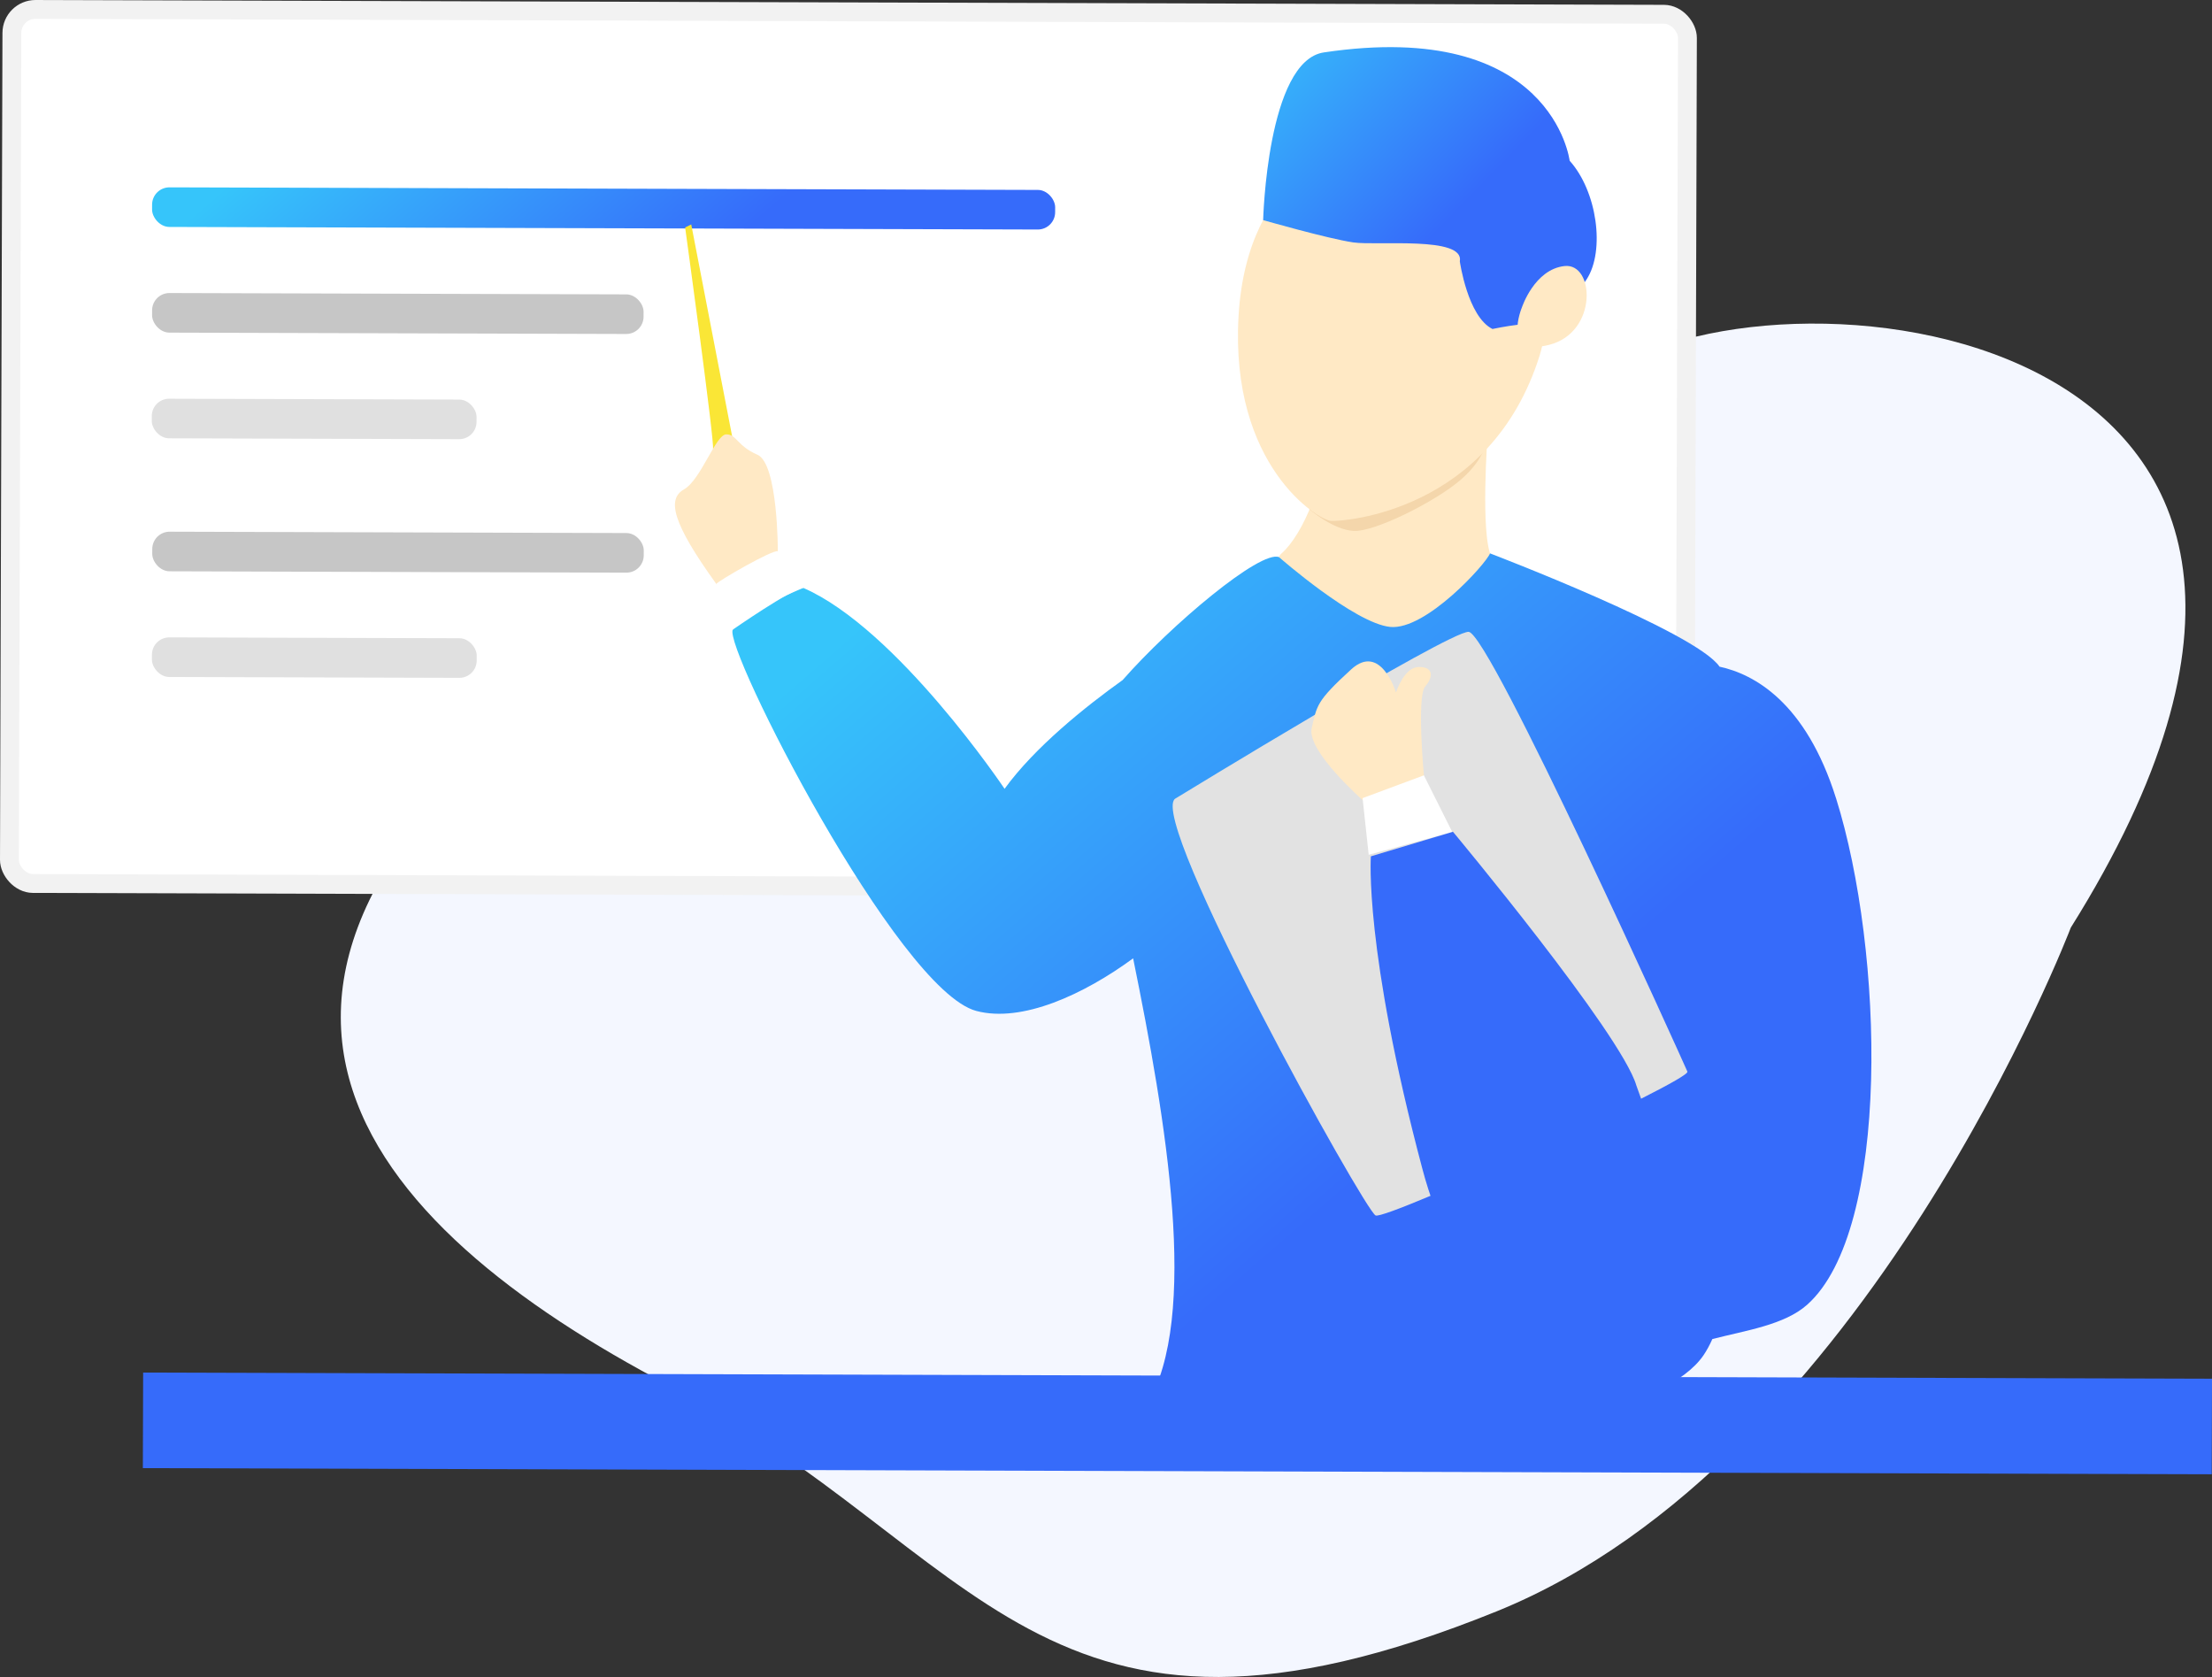 <?xml version="1.0" encoding="UTF-8"?><svg xmlns="http://www.w3.org/2000/svg" xmlns:xlink="http://www.w3.org/1999/xlink" viewBox="0 0 1408 1067.25"><rect x="0" y="0" width="1408" height="1067.25" fill="#333333" stroke="none"/><defs><style>.g,.h{fill:#fff;}.i{fill:#f4d6ab;}.j{fill:#e2e2e2;}.k{fill:#fae636;}.l{fill:#e0e0e0;}.m{fill:url(#f);}.n{fill:#ffe9c5;}.o{fill:url(#d);}.p{fill:url(#e);}.q{fill:#366bfa;}.r{fill:#f4f7ff;}.s{fill:#c6c6c6;}.h{stroke:#f2f2f2;stroke-miterlimit:10;stroke-width:12px;}</style><linearGradient id="d" x1="267.47" y1="12.12" x2="508.65" y2="288.17" gradientTransform="translate(6.07 -6.14)" gradientUnits="userSpaceOnUse"><stop offset="0" stop-color="#36c5fa"/><stop offset=".65" stop-color="#366bfa"/></linearGradient><linearGradient id="e" x1="624.06" y1="331.6" x2="1104.78" y2="881.82" gradientTransform="translate(6.48 -7.27) rotate(.17)" xlink:href="#d"/><linearGradient id="f" x1="790.51" y1="14.73" x2="990.25" y2="207.51" gradientTransform="translate(6.48 -7.27) rotate(.17)" xlink:href="#d"/></defs><g id="a"/><g id="b"><g id="c"><g><path class="r" d="M1318.14,590.3s-129.54,339.67-365.38,435.14c-290.52,117.6-327.97-39.48-526.91-143.77-192.09-100.71-343.98-260.54-21.32-480.05,322.65-219.51,272.26,65.14,619.62-165.07,114.41-75.83,534.03-29.45,294,353.76Z"/><rect class="h" x="6.78" y="7.54" width="1066.54" height="556.26" rx="15" ry="15" transform="translate(.85 -1.6) rotate(.17)"/><path class="n" d="M946.94,276.38s-4.81,64.02,2.51,78.31c7.33,14.29,29.68,68.51-54.36,85.15-84.04,16.64-92.72-75.89-79.25-87.72s29.53-48.74,25.1-72.95,106.01-2.78,106.01-2.78Z"/><rect class="o" x="96.8" y="120.05" width="574.83" height="25.2" rx="11.03" ry="11.03" transform="translate(.4 -1.14) rotate(.17)"/><rect class="s" x="96.81" y="186.92" width="312.85" height="25.2" rx="11.03" ry="11.03" transform="translate(.59 -.75) rotate(.17)"/><rect class="l" x="96.61" y="254.02" width="206.73" height="25.2" rx="11.03" ry="11.03" transform="translate(.79 -.59) rotate(.17)"/><path class="p" d="M1168.68,508.03c-19.28-61.36-52.38-79.04-74.14-83.75-14.93-22.11-146.1-72.11-146.1-72.11-2.47,6.59-40.8,49.07-63.53,46.81-22.73-2.26-70.78-44.41-70.78-44.41-11.9-4.64-68.56,42.96-99.53,78.21-23.88,17.08-55.89,42.71-75.16,69.23,0,0-68.34-101.88-128.14-127.87,0,0-38.64,15.75-44.86,26.58-6.23,10.83,104.75,229.34,155.03,242.66,29.07,7.7,68.49-10.51,99.8-33.48,20.97,103.09,42.45,228.31,8.63,284.46-25.17,41.8,307.61,36.82,354.43-31.86,2-2.94,3.88-6.4,5.64-10.32,21.32-5.49,45.86-8.94,60.34-21.84,53.46-47.62,48.9-225.19,18.38-322.32Z"/><path class="k" d="M453.82,285.67c1.37-2.24-17.71-140.92-17.71-140.92l3.88-1.92,27.07,140.21-13.23,2.63Z"/><path class="i" d="M946.37,279.26s-.3,11.91-16.38,25.9c-16.08,13.99-55.03,33.49-68.36,32.73-13.33-.76-28.31-13.9-28.31-13.9l113.06-44.72Z"/><path class="n" d="M984.98,186.99s-.74-82.24-35.46-98.95c-34.72-16.71-88.6,3.48-88.6,3.48,0,0-67.14,14.78-72.56,109.85-5.42,95.07,50.77,129.68,58.88,130.14,8.12,.46,101.53-5.84,132.79-105.26,0,0,6.19-19.61,4.95-39.27Z"/><path class="m" d="M804.01,140.08s41.12,11.8,57.37,14.19c15.22,2.24,70.93-4.16,67.84,12.07,0,0,4.94,35.13,20.78,43.03,0,0,34.5-7.31,27.87,.08,0,0,20.35-13.47,32.14-31.78,11.78-18.3,6.58-55.98-10.88-75.37,0,0-10.97-90.66-156.47-68.94-36.09,5.39-38.63,106.71-38.63,106.71Z"/><path class="n" d="M968.75,195.61s7.96-24.22,27.13-26.3,21.3,42.08-9.57,50.09c-30.87,8.01-17.56-23.8-17.56-23.8Z"/><rect class="q" x="91.01" y="875.47" width="1316.9" height="60.82" transform="translate(2.7 -2.22) rotate(.17)"/><path class="j" d="M747.9,508.37s173.72-106.31,186.88-106.27c13.16,.04,136.99,274.47,139.3,279.9,2.31,5.43-191.51,94.66-198.47,91.54s-144.8-251.27-127.71-265.17Z"/><path class="n" d="M867.43,509.25s-35.91-31.56-32.49-45.89c3.42-14.33,2.61-16.78,25.11-37.34,18.86-17.23,28.54,14.72,28.54,14.72,0,0,4.98-16,14.33-16.24s9.78,5.99,4.24,12.39c-5.53,6.41-.71,57.86-.71,57.86l-39.03,14.51Z"/><polygon class="g" points="867.32 507.94 871.21 543.98 924.42 529.51 906.35 493.43 867.32 507.94"/><path class="n" d="M495.11,350.86s.17-55.74-12.98-61.46c-13.14-5.72-13.12-12.94-19.83-12.96s-16.09,28.86-26.94,35.02c-10.86,6.16-7.55,21.14,20.6,60.19,28.14,39.05,39.16-20.79,39.16-20.79Z"/><path class="g" d="M466.44,400.72s37.12-25.83,44.86-26.58c0,0-13.48-21.72-16.19-23.27-2.71-1.56-38.77,19.24-39.16,20.79-.39,1.55,7.13,27.12,10.49,29.06Z"/><path class="q" d="M1057.5,808.93c-14.64,26.48-114.73,75.64-152.08-64.91-37.35-140.55-32.82-199.04-32.82-199.04l52.24-15.64s107.01,128.35,116.75,161.48c17.57,48.22,29.64,93.28,15.91,118.11Z"/><rect class="s" x="96.91" y="338.81" width="312.85" height="25.2" rx="11.03" ry="11.03" transform="translate(1.05 -.75) rotate(.17)"/><rect class="l" x="96.71" y="405.91" width="206.73" height="25.2" rx="11.03" ry="11.03" transform="translate(1.24 -.59) rotate(.17)"/></g></g></g></svg>